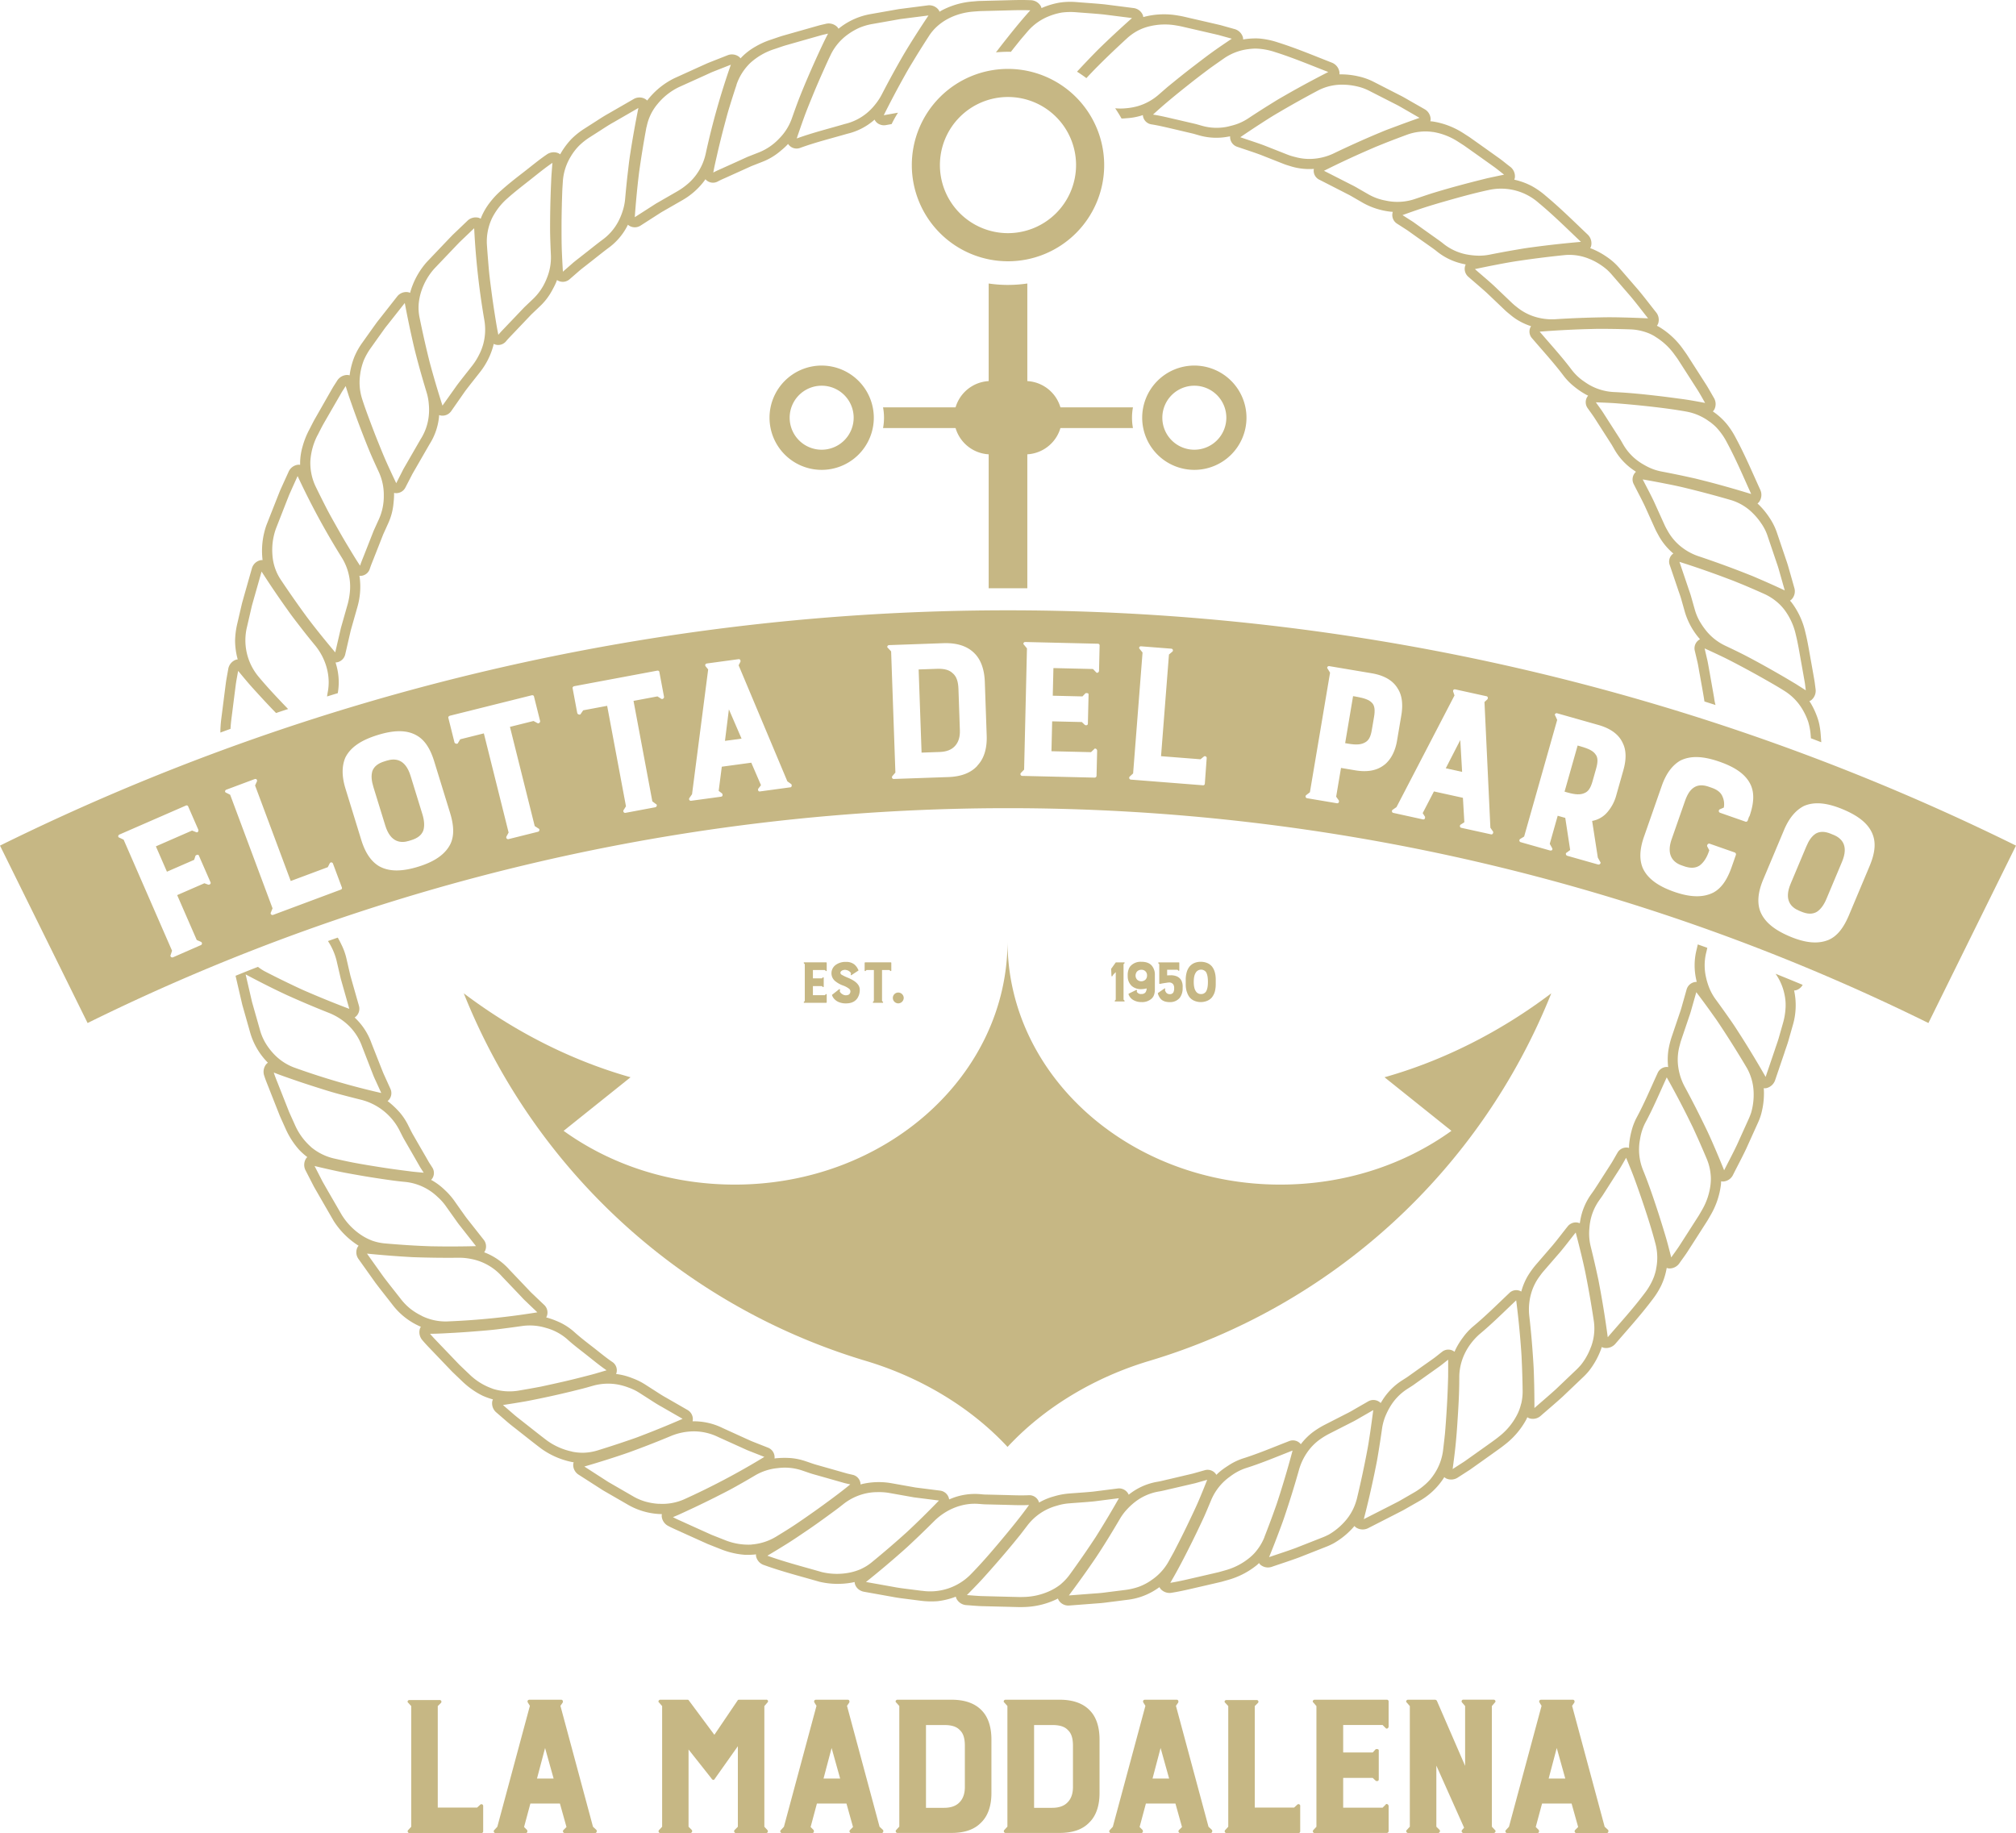 <?xml version="1.0" encoding="UTF-8"?> <svg xmlns="http://www.w3.org/2000/svg" viewBox="0 0 1417.32 1288.67"><defs><style>.cls-1{fill:#c6b784;}</style></defs><title>flotta del parco logo gold with tagline</title><g id="Layer_2" data-name="Layer 2"><g id="Layer_1-2" data-name="Layer 1"><path class="cls-1" d="M708.33,1017.23c26.21-28.26,61.73-49.12,99.36-60.41a440.41,440.41,0,0,0,282.92-258.49c-36,27.2-76.08,47.38-117.25,59l13.08,10.47,26.23,21,7.74,6.2c-32.9,23.71-74.76,37.79-120.34,37.79-105.89,0-191.74-76.62-191.74-171.14,0,94.52-85.84,171.14-191.74,171.14-45.58,0-87.43-14.08-120.34-37.79l7.74-6.2,26.24-21,13.07-10.47c-41.17-11.64-81.25-31.82-117.24-59A440.37,440.37,0,0,0,609,956.82c37.63,11.29,73.15,32.15,99.36,60.41"></path><path class="cls-1" d="M839.66,257a36.66,36.66,0,1,0,36.66,36.66A36.7,36.7,0,0,0,839.66,257m0,59.16a22.5,22.5,0,1,1,22.5-22.5,22.52,22.52,0,0,1-22.5,22.5"></path><path class="cls-1" d="M577.66,257a36.66,36.66,0,1,0,36.66,36.66A36.71,36.71,0,0,0,577.66,257m0,59.16a22.5,22.5,0,1,1,22.5-22.5,22.53,22.53,0,0,1-22.5,22.5"></path><path class="cls-1" d="M708.66,48.44a67.62,67.62,0,1,0,67.62,67.62,67.7,67.7,0,0,0-67.62-67.62m0,115.47a47.86,47.86,0,1,1,47.85-47.85,47.91,47.91,0,0,1-47.85,47.85"></path><path class="cls-1" d="M720.79,319.43H696.53a25.78,25.78,0,1,1,0-51.56h24.26a25.78,25.78,0,1,1,0,51.56"></path><path class="cls-1" d="M796.51,300.94a39.94,39.94,0,0,1,0-14.57H620.81a39.36,39.36,0,0,1,0,14.57Z"></path><path class="cls-1" d="M708.66,200.31a92.3,92.3,0,0,1-13.59-1V413.57h27.18V199.3a92.2,92.2,0,0,1-13.59,1"></path><path class="cls-1" d="M162.07,512.43c0-.41,0-.81.06-1.21.18-3.33.69-6.62,1.09-9.92l1.25-9.91,1.27-9.91c.44-3.29,1.12-6.56,1.68-9.84,3.53,4.22,6.88,8.34,10.6,12.43s7.37,8.09,11.08,12c1.65,1.75,3.31,3.48,5,5.2,2.82-1,5.63-1.89,8.45-2.82-7.14-7.39-14.44-15.1-21-23a39.94,39.94,0,0,1-7.84-35l2.25-9.73,1.13-4.87,1.35-4.81,5.46-19.22q9,14,18.32,27c3,4.33,6.44,8.68,9.7,12.91s6.63,8.39,10,12.47c7.07,8.91,10.65,20.66,8.57,32-.23,1.13-.4,2.28-.57,3.43,2.51-.79,5-1.55,7.55-2.32a44,44,0,0,0-1.1-20c-.14-.53-.3-1.06-.46-1.59a6.73,6.73,0,0,0,1.53-.22,7.36,7.36,0,0,0,5.25-5.4l3.91-16.95,4.76-16.74a51.13,51.13,0,0,0,1.57-20c-.07-.54-.17-1.08-.27-1.63a6.87,6.87,0,0,0,1.57,0,7.06,7.06,0,0,0,5.71-4.74c.86-2.78,2.05-5.43,3.08-8.14l3.19-8.09,3.18-8.1,3.59-7.93a42.67,42.67,0,0,0,3.06-9.63,44.32,44.32,0,0,0,.67-5,46.28,46.28,0,0,0,.33-5c0-.54,0-1.09,0-1.64a6.3,6.3,0,0,0,1.57.18,7.2,7.2,0,0,0,6.38-3.91l4-7.75,1-1.93,1.09-1.89,2.17-3.77,8.69-15.08a44,44,0,0,0,6.66-18.9c.05-.55.09-1.1.13-1.66a6.58,6.58,0,0,0,1.53.37,7.49,7.49,0,0,0,6.85-3L327,275c3.49-4.64,7.16-9.14,10.72-13.73a51.34,51.34,0,0,0,9-17.92c.14-.53.25-1.07.37-1.6a7.43,7.43,0,0,0,1.47.56,7.08,7.08,0,0,0,7.08-2.24c1.85-2.24,3.93-4.28,5.91-6.39l6-6.3,6-6.31,6.31-6a43.3,43.3,0,0,0,6.45-7.8,50.13,50.13,0,0,0,2.52-4.38,44.4,44.4,0,0,0,2.18-4.5c.21-.5.4-1,.59-1.53a7.12,7.12,0,0,0,1.38.76,7.25,7.25,0,0,0,7.39-1.24l6.57-5.71c2.19-1.91,4.55-3.61,6.81-5.43,4.58-3.56,9.09-7.23,13.72-10.72a43.91,43.91,0,0,0,13.23-15.06c.26-.49.51-1,.76-1.48a6.74,6.74,0,0,0,1.26.91,7.47,7.47,0,0,0,7.52-.23l14.65-9.4L480,140.58A50.89,50.89,0,0,0,495,127.35c.32-.44.63-.9.94-1.35a6.88,6.88,0,0,0,1.15,1.07,7,7,0,0,0,7.4.58c2.55-1.39,5.25-2.45,7.88-3.68l7.93-3.58,7.92-3.59,8.1-3.18a43.08,43.08,0,0,0,8.9-4.79,44.14,44.14,0,0,0,4-3.13,45,45,0,0,0,3.71-3.33c.38-.39.75-.79,1.12-1.2a7.1,7.1,0,0,0,8.3,2.87c10.9-4,22.19-6.76,33.31-10a44.08,44.08,0,0,0,17.94-8.86c.43-.35.84-.72,1.26-1.09a6.57,6.57,0,0,0,.83,1.33,6.9,6.9,0,0,0,3.14,2.18,7.51,7.51,0,0,0,3.88.37l4.13-.74q2-4.11,4.48-8l-10,1.78q6.93-13.92,14.81-28c1.31-2.39,2.65-4.68,4-6.94l4.15-6.83q4.22-6.84,8.67-13.71c6.45-10.26,18.35-16.37,31.45-17.39,1.66-.11,3.31-.28,5-.34l5-.13,10-.25c6.64-.15,13.29-.46,19.94-.16-7.25,8-14.19,16.75-20.81,25.21l-3.34,4.34c2.8-.26,5.63-.41,8.5-.41.66,0,1.32,0,2,.05l1.73-2.22,5.11-6.38,5.23-6.12a38.25,38.25,0,0,1,14.65-10.31,43.57,43.57,0,0,1,9.07-2.59,47.67,47.67,0,0,1,9.65-.26c6.64.54,13.28.94,19.9,1.61l19.82,2.51q-12.4,11-23.85,22.19-7.62,7.72-14.81,15.51c2.26,1.42,4.46,2.93,6.58,4.53q2.67-2.87,5.41-5.72c7.43-7.59,15.16-14.93,23.23-22.34a37.66,37.66,0,0,1,7.34-5.22,35.62,35.62,0,0,1,8.52-3.18,46,46,0,0,1,19-.5c3.3.51,6.51,1.41,9.77,2.11l9.73,2.25,9.73,2.25L866,27.2c-4.56,3.07-9,6.06-13.44,9.25S843.78,43,839.5,46.27s-8.49,6.6-12.62,9.93l-6.14,5-6.06,5.27a38.83,38.83,0,0,1-14.9,8.19,44.44,44.44,0,0,1-8.32,1.46,38.62,38.62,0,0,1-7.45,0c1.6,2.32,3.08,4.72,4.46,7.2,1.2,0,2.4-.09,3.59-.21a44.09,44.09,0,0,0,9.85-1.7c.52-.15,1-.33,1.57-.5a6.47,6.47,0,0,0,.27,1.55,7.1,7.1,0,0,0,5.56,4.94c5.74.89,11.37,2.32,17,3.61l8.48,2,4.24,1,4.18,1.2a44.22,44.22,0,0,0,20,.9c.54-.08,1.07-.18,1.61-.27a7.63,7.63,0,0,0,.06,1.58,7.31,7.31,0,0,0,4.84,5.75c5.48,1.9,11,3.63,16.45,5.65l16.19,6.39c1.58.63,3.2,1.12,4.82,1.6a43.43,43.43,0,0,0,4.87,1.24,44.62,44.62,0,0,0,10,.77c.55,0,1.1-.06,1.65-.1a7.36,7.36,0,0,0-.13,1.56,7,7,0,0,0,4.15,6.14l15.49,7.92,3.88,2c1.3.64,2.58,1.32,3.82,2.07l7.54,4.35a51.35,51.35,0,0,0,19.11,6.05c.55.06,1.1.1,1.64.14a7,7,0,0,0-.33,1.54,7.14,7.14,0,0,0,3.26,6.71l7.32,4.71,7.09,5.05,7.1,5c2.36,1.68,4.77,3.31,7,5.15a44,44,0,0,0,18.2,8.45c.53.13,1.07.24,1.61.35a7.13,7.13,0,0,0-.53,1.47,7.34,7.34,0,0,0,2.32,7.16c4.36,3.83,8.82,7.55,13.12,11.45l12.6,12c1.23,1.19,2.56,2.25,3.87,3.31a42.18,42.18,0,0,0,4,3,44.9,44.9,0,0,0,9,4.48c.51.18,1,.35,1.57.52a7.08,7.08,0,0,0-.71,1.4,7,7,0,0,0,1.54,7.25c7.53,8.83,15.41,17.38,22.38,26.68a42.92,42.92,0,0,0,7.15,7.17,54.2,54.2,0,0,0,8.29,5.62c.48.26,1,.49,1.47.74a6.64,6.64,0,0,0-.89,1.3,7.15,7.15,0,0,0,.52,7.44c1.66,2.38,3.42,4.7,5,7.13l4.69,7.33,4.7,7.32,2.35,3.67c.77,1.23,1.46,2.51,2.19,3.76a44.08,44.08,0,0,0,13.73,14.63c.44.32.89.62,1.34.93a7.19,7.19,0,0,0-1.59,8.67c2.6,5.19,5.38,10.29,7.86,15.53l7.16,15.86c.69,1.55,1.53,3,2.34,4.51a41.59,41.59,0,0,0,2.63,4.28,44.73,44.73,0,0,0,6.63,7.53c.41.37.84.72,1.26,1.07a6.42,6.42,0,0,0-1.18,1,7,7,0,0,0-1.31,7.29l5.59,16.48c.88,2.76,2,5.46,2.7,8.26l2.37,8.37a50.82,50.82,0,0,0,10.56,18.89,7.16,7.16,0,0,0-3.69,8l2,8.47c.61,2.83,1,5.71,1.57,8.56,1,5.71,2.08,11.41,3,17.14.07.53.16,1.05.25,1.58,2.59.83,5.18,1.63,7.77,2.47a36.41,36.41,0,0,1-1-5.11c-1-5.81-2.06-11.59-3.07-17.39-.54-2.89-1-5.8-1.6-8.68l-2-8.6q7.17,3.24,14.4,6.73c4.69,2.35,9.33,4.79,14,7.3s9.38,5.11,14.09,7.79,9.5,5.41,14,8.28a38.27,38.27,0,0,1,12.4,12.91,45.86,45.86,0,0,1,3.95,8.58,43.79,43.79,0,0,1,1.74,9.5l.16,2.08c2.43.91,4.86,1.87,7.29,2.79l-.41-5.48a55.94,55.94,0,0,0-.75-5.83,33.09,33.09,0,0,0-1.44-5.64,55.25,55.25,0,0,0-4.75-10.38c-.32-.52-.65-1-1-1.55a6.44,6.44,0,0,0,1.39-.79,8.5,8.5,0,0,0,2.93-7.82l-.65-5c-.26-1.66-.58-3.32-.86-5l-1.78-10c-1.21-6.63-2.24-13.3-3.89-19.85a54.61,54.61,0,0,0-9.59-20.82c-.39-.48-.8-.94-1.2-1.4a6.73,6.73,0,0,0,1.26-1,8.28,8.28,0,0,0,1.75-8.09l-2.76-9.74c-.95-3.24-1.78-6.51-2.93-9.68l-6.48-19.17a43.84,43.84,0,0,0-5.19-10.49,54.94,54.94,0,0,0-7.16-8.86c-.44-.43-.88-.84-1.33-1.26a6.14,6.14,0,0,0,1.15-1.13,8.48,8.48,0,0,0,.87-8.32c-5.6-12.27-10.86-24.71-17.26-36.59a56.12,56.12,0,0,0-6.36-9.81,46.13,46.13,0,0,0-8.3-7.82c-.49-.37-1-.71-1.5-1.06a6.84,6.84,0,0,0,1-1.26,8.46,8.46,0,0,0-.29-8.32c-1.71-2.91-3.33-5.87-5.1-8.74l-5.45-8.52-5.46-8.51-2.73-4.25c-.92-1.42-1.94-2.76-2.9-4.14a55.88,55.88,0,0,0-16.76-15.63c-.54-.3-1.09-.57-1.64-.85a6.1,6.1,0,0,0,.81-1.38,8.27,8.27,0,0,0-1.44-8.14c-4.2-5.27-8.25-10.67-12.58-15.82l-13.24-15.29a44,44,0,0,0-8.74-7.76,54.17,54.17,0,0,0-10-5.51c-.56-.23-1.13-.44-1.7-.66a6.06,6.06,0,0,0,.64-1.47,8.46,8.46,0,0,0-2.33-8c-9.77-9.28-19.34-18.78-29.71-27.41a56.45,56.45,0,0,0-9.56-6.71,49.72,49.72,0,0,0-10.64-4.12c-.59-.15-1.19-.28-1.79-.42a6.38,6.38,0,0,0,.44-1.54,8.45,8.45,0,0,0-3.38-7.61c-2.68-2-5.25-4.23-8-6.16l-8.23-5.87-8.24-5.85-4.13-2.92-4.25-2.74a55.45,55.45,0,0,0-21.4-8.21c-.61-.07-1.22-.12-1.84-.17a5.78,5.78,0,0,0,.23-1.57,8.28,8.28,0,0,0-4.38-7l-8.77-5c-2.94-1.66-5.81-3.43-8.84-4.91l-18-9.22a44.39,44.39,0,0,0-11-3.91,54.85,54.85,0,0,0-11.31-1.36c-.61,0-1.22,0-1.82,0a6.65,6.65,0,0,0,0-1.61,8.46,8.46,0,0,0-5.18-6.57c-12.57-4.91-25-10.16-37.88-14.22a56.9,56.9,0,0,0-11.4-2.6,33.4,33.4,0,0,0-5.74-.26,53.07,53.07,0,0,0-5.67.44c-.61.08-1.21.19-1.82.29a6.15,6.15,0,0,0-.17-1.59,8.43,8.43,0,0,0-6-5.76l-9.74-2.73-9.86-2.29-9.86-2.27c-3.29-.71-6.55-1.62-9.88-2.14a56.07,56.07,0,0,0-22.94.58c-.59.13-1.17.3-1.75.47a6.91,6.91,0,0,0-.38-1.57,8.14,8.14,0,0,0-6.72-4.82L776.72,3.08C770,2.4,763.28,2,756.57,1.45a50.43,50.43,0,0,0-11.67.39,55,55,0,0,0-11,3.13c-.57.23-1.12.48-1.68.73a6.7,6.7,0,0,0-.57-1.5A8.45,8.45,0,0,0,724.4.13c-6.73-.3-13.46,0-20.2.15L694.1.54l-5,.14c-1.69,0-3.36.23-5,.34a55.89,55.89,0,0,0-22,6.29c-.53.3-1.05.62-1.57.94a6.07,6.07,0,0,0-.77-1.44,8.23,8.23,0,0,0-7.71-3L631.86,6.41,611.94,9.93a49,49,0,0,0-21,9.14c-.49.37-1,.75-1.44,1.13a6.5,6.5,0,0,0-.94-1.3,8.53,8.53,0,0,0-8.08-2.13c-1.64.4-3.3.73-4.92,1.18l-4.87,1.38-9.73,2.76-9.74,2.77c-3.24.91-6.4,2.11-9.61,3.15a56.77,56.77,0,0,0-10.65,4.85,43.41,43.41,0,0,0-9.07,6.85c-.44.43-.86.88-1.28,1.33a6,6,0,0,0-1.09-1.16,8.32,8.32,0,0,0-8.24-.94l-9.41,3.71c-1.57.63-3.15,1.23-4.7,1.88l-4.61,2.08L474.08,55A53.94,53.94,0,0,0,455,70.67a6.6,6.6,0,0,0-1.25-1,8.13,8.13,0,0,0-8.33,0L427.88,79.78c-2.95,1.63-5.78,3.46-8.61,5.29l-8.52,5.45a54.21,54.21,0,0,0-9.11,7.3,54.87,54.87,0,0,0-6.91,9.1c-.32.52-.61,1.06-.91,1.59a6.25,6.25,0,0,0-1.36-.85,8.49,8.49,0,0,0-8.27,1.1c-5.57,3.8-10.73,8.15-16.07,12.27s-10.65,8.26-15.67,12.76a58,58,0,0,0-8,8.51,44.61,44.61,0,0,0-5.82,9.75c-.24.57-.46,1.14-.68,1.71a6.37,6.37,0,0,0-1.45-.66,8.32,8.32,0,0,0-8,2.23l-7.32,7c-1.21,1.17-2.45,2.31-3.63,3.51l-3.5,3.65-13.94,14.64a54.47,54.47,0,0,0-11.3,20c-.19.58-.34,1.17-.5,1.75a7,7,0,0,0-1.53-.48,8.08,8.08,0,0,0-7.68,3.19l-12.49,15.9c-2.13,2.61-4,5.42-6,8.15l-5.86,8.24a49.77,49.77,0,0,0-5.7,10.2,54.74,54.74,0,0,0-3,11c-.1.6-.17,1.21-.25,1.81a6.7,6.7,0,0,0-1.57-.28,8.49,8.49,0,0,0-7.26,4.12l-2.73,4.26-2.52,4.38-5,8.77-5,8.77c-1.71,2.91-3.13,6-4.71,8.95a58.16,58.16,0,0,0-4.25,10.9A43.69,43.69,0,0,0,211,324.94c0,.62,0,1.23,0,1.85a6,6,0,0,0-1.59-.07,8.36,8.36,0,0,0-6.57,5.06L198.65,341c-.68,1.54-1.41,3.06-2.05,4.62l-1.86,4.7-7.42,18.83a54.2,54.2,0,0,0-2.72,24.59,6.41,6.41,0,0,0-1.62.13,8.1,8.1,0,0,0-5.93,5.84l-5.53,19.47-1.36,4.87L169,429l-2.28,9.86a56.82,56.82,0,0,0-1.45,11.59,51.38,51.38,0,0,0,1.39,11.34c.14.6.31,1.19.47,1.78a6.31,6.31,0,0,0-1.57.34,8.43,8.43,0,0,0-5.12,6.56c-.56,3.33-1.25,6.63-1.7,10l-1.28,10-1.27,10c-.41,3.34-.92,6.68-1.11,10.05-.11,1.5-.15,3-.15,4.48,2.38-.87,4.75-1.75,7.13-2.6M1262.47,446c1.63,6.47,2.64,13.05,3.84,19.6l1.75,9.84c.28,1.64.6,3.27.86,4.92l.63,4.95-6.87-4.38-7.1-4.23q-7.1-4.15-14.15-8.09T1227.36,461c-4.74-2.45-9.63-4.78-14.42-7.05a38.38,38.38,0,0,1-13.35-10.41,53.79,53.79,0,0,1-4.79-7,37,37,0,0,1-3.28-7.93l-2.41-8.5c-.75-2.84-1.84-5.59-2.74-8.39L1180.71,395c9.88,3.11,19.82,6.55,29.9,10.28l7.57,2.85c2.53,1,4.93,2,7.41,3q7.38,3.1,14.84,6.45a37.34,37.34,0,0,1,7.67,4.66,34.28,34.28,0,0,1,6.46,6.5,45.91,45.91,0,0,1,7.91,17.22m-24-77.68c.87,1.33,1.68,2.73,2.43,4.17a35,35,0,0,1,1.83,4.52l6.41,18.93c1.13,3.13,1.95,6.36,2.88,9.56l2.73,9.61q-7.48-3.5-14.92-6.75l-7.41-3.2c-2.5-1-5.07-2-7.59-3q-15.21-5.89-30.1-10.88a40.27,40.27,0,0,1-14.78-8.52,37.48,37.48,0,0,1-5.56-6.37,36.3,36.3,0,0,1-2.22-3.63,35.74,35.74,0,0,1-2-3.83l-7.28-16.09c-2.51-5.32-5.32-10.5-8-15.76q7.69,1.33,15.53,2.88c5.2,1,10.52,2.11,15.6,3.38q15.4,3.75,31.23,8.36a36.51,36.51,0,0,1,15.25,9.33,44.62,44.62,0,0,1,5.94,7.31m-36.34-71.74a46.42,46.42,0,0,1,3.62,3,37.76,37.76,0,0,1,3.17,3.5,47,47,0,0,1,5.26,8.11c6.32,11.74,11.51,24,17,36.14q-15.93-4.92-31.49-8.94l-7.76-1.95-7.92-1.74q-7.89-1.68-15.67-3.16a37.23,37.23,0,0,1-11.92-4.42,41.45,41.45,0,0,1-3.66-2.22,37.59,37.59,0,0,1-11.56-12.42c-.75-1.27-1.44-2.57-2.22-3.82l-2.39-3.72-4.77-7.43-4.76-7.44c-1.61-2.46-3.39-4.81-5.08-7.22,5.22.21,10.64.39,15.83.82s10.48.89,15.78,1.44c10.58,1.1,21.5,2.38,32,4.26a38.59,38.59,0,0,1,16.45,7.21m-38.47-59.94a45.94,45.94,0,0,1,13.87,12.91c1,1.36,2,2.69,2.86,4.09l2.7,4.2,5.39,8.4,5.39,8.41c1.75,2.83,3.35,5.76,5,8.63-5.42-1-10.66-2-16.11-2.73s-10.84-1.47-16.21-2.1c-10.74-1.25-21.15-2.34-31.9-2.82a38.54,38.54,0,0,1-16.33-4.56,37.55,37.55,0,0,1-3.59-2.21c-1.17-.8-2.36-1.6-3.47-2.5a38,38,0,0,1-6-6.11c-7.07-9.43-15.06-18.11-22.7-27.07q15.47-1.22,31.59-1.74l8.09-.21,8,0q8,.07,16.19.35a37,37,0,0,1,8.88,1.41,38.25,38.25,0,0,1,4.33,1.5,37.28,37.28,0,0,1,4.06,2.11m-45.88-54.46a44.66,44.66,0,0,1,8.25,4.53c1.31.91,2.59,1.89,3.82,2.94a41.57,41.57,0,0,1,3.39,3.5l13.07,15.1c4.29,5.09,8.29,10.42,12.43,15.62q-8.26-.39-16.38-.6c-5.42-.13-10.73-.24-16.22-.1q-16.32.27-32,1.27a40.63,40.63,0,0,1-16.89-2.34,37.48,37.48,0,0,1-7.56-3.81,39.84,39.84,0,0,1-3.43-2.53A38.27,38.27,0,0,1,1063,213l-12.78-12.19c-4.36-4-8.89-7.74-13.31-11.62q7.63-1.65,15.47-3.15c5.2-1,10.56-2,15.74-2.73q15.69-2.33,32.07-4a36.41,36.41,0,0,1,17.64,2.9m-35.7-39.25c10.24,8.52,19.69,17.91,29.34,27.08q-16.6,1.43-32.52,3.55c-2.67.36-5.27.7-7.94,1.12l-8,1.36q-7.93,1.4-15.7,2.94a37.76,37.76,0,0,1-8.51.72,50.64,50.64,0,0,1-8.44-1,37.67,37.67,0,0,1-15.37-7.21c-2.27-1.87-4.72-3.52-7.11-5.23l-7.2-5.12L993.48,156,986,151.22c4.93-1.77,10-3.57,15-5.19s10-3.09,15.16-4.57c10.2-2.9,20.84-5.87,31.31-8.06a39.93,39.93,0,0,1,34.6,9.53m-74.78-50.18a45.88,45.88,0,0,1,17.69,6.8l4.2,2.7,4.08,2.88,8.14,5.78,8.13,5.8c2.73,1.9,5.27,4.06,7.91,6.08l-8,1.68-4,.87-4,1q-8,2-15.81,4.11t-15.41,4.39l-3.79,1.15-3.84,1.26-7.59,2.56a38.44,38.44,0,0,1-16.85,1.87c-1.4-.15-2.77-.41-4.16-.7a37.79,37.79,0,0,1-12-4.4l-7.66-4.4c-1.26-.76-2.56-1.46-3.88-2.11l-3.93-2-15.72-8c9.26-4.67,18.78-9.12,28.61-13.47l7.42-3.23c2.49-1,4.94-2,7.43-3q7.46-2.92,15.13-5.74a37,37,0,0,1,8.76-2,33.72,33.72,0,0,1,9.14.17m-63-33.26a45.45,45.45,0,0,1,9.35,1.11,35.54,35.54,0,0,1,9.12,3.26L980.59,73c3,1.46,5.83,3.21,8.73,4.85l8.66,5q-7.82,2.73-15.41,5.58L975,91.24c-2.51,1-5,2.07-7.55,3.12q-15,6.36-29.16,13.17a40.16,40.16,0,0,1-16.54,4.19,37.27,37.27,0,0,1-8.43-.69c-1.39-.27-2.76-.65-4.13-1a38,38,0,0,1-4.11-1.35l-16.42-6.48c-5.52-2.05-11.14-3.8-16.7-5.73q6.46-4.42,13.14-8.76c4.46-2.88,9-5.84,13.55-8.46q13.67-8.06,28.22-15.76a36.28,36.28,0,0,1,17.44-3.95m-66.71-25a45.19,45.19,0,0,1,4.68-.38,41.71,41.71,0,0,1,4.72.31,47.22,47.22,0,0,1,9.43,2.15c12.71,4,25,9.2,37.4,14Q919,58.18,905.06,66.13c-2.33,1.34-4.63,2.64-6.93,4l-6.89,4.27q-6.84,4.29-13.44,8.66A38.1,38.1,0,0,1,870.2,87a38.86,38.86,0,0,1-4,1.25c-1.37.37-2.77.72-4.17,1a37.61,37.61,0,0,1-17-.83l-4.24-1.21-4.3-1-8.6-2c-5.74-1.3-11.45-2.76-17.27-3.66,7.83-7.23,15.84-13.74,24.22-20.41q6.27-5,12.78-9.89l3.27-2.45,3.27-2.32,6.62-4.63a38.51,38.51,0,0,1,16.83-6.31M584.26,38a38,38,0,0,1,11.59-13.63A45,45,0,0,1,604,19.6a41.28,41.28,0,0,1,9.27-2.72l19.68-3.48,19.81-2.53c-6.15,9.21-12,18.29-17.48,27.5q-8.19,14.16-15.42,28.16a41.21,41.21,0,0,1-4.72,7.11,39.34,39.34,0,0,1-6,6.08,37.79,37.79,0,0,1-15.21,7.44c-11.29,3.32-22.74,6.14-33.8,10.18q2.5-7.45,5.23-15c1.82-5,3.81-9.8,5.82-14.74s4.13-9.85,6.31-14.8l3.33-7.45,1.71-3.73ZM517.78,59.54a38.58,38.58,0,0,1,9.65-15.24,46,46,0,0,1,16.34-9.58c3.17-1,6.29-2.21,9.49-3.1l9.61-2.74,9.61-2.73,4.81-1.36c1.6-.44,3.24-.77,4.86-1.16-2.5,4.79-4.85,9.82-7.13,14.81s-4.49,9.94-6.62,14.88-4.18,9.84-6.13,14.77-3.77,10.08-5.54,15.08a38,38,0,0,1-9,14.3,39.53,39.53,0,0,1-14,9.59l-8.22,3.23-8,3.64-8.05,3.63c-2.66,1.25-5.4,2.33-8,3.74l.75-3.9.84-3.81,1.74-7.65q1.81-7.68,3.83-15.46l2.08-7.81c.71-2.62,1.44-5.22,2.23-7.75q2.34-7.64,4.91-15.38M454.58,89.3a35.31,35.31,0,0,1,7.69-16.17,44.24,44.24,0,0,1,14.86-11.81l18.21-8.23L499.89,51c1.53-.65,3.09-1.24,4.64-1.86l9.29-3.66a529.92,529.92,0,0,0-17.59,62.14,39.19,39.19,0,0,1-7,15.56,37.12,37.12,0,0,1-5.79,6.16,48.84,48.84,0,0,1-7,5l-15.3,8.81-14.87,9.54c.75-10.36,1.73-21,3.05-31.63q2.19-15.67,5.19-31.84M395,143.23l.27-8.16c.1-2.74.3-5.36.47-8.07a38.36,38.36,0,0,1,5.55-17,39.53,39.53,0,0,1,5.73-7.48,47.1,47.1,0,0,1,7.56-6l8.4-5.38c2.8-1.81,5.59-3.62,8.51-5.23l17.32-10Q445.54,92.2,443.1,108c-.42,2.61-.78,5.29-1.1,8l-.94,8c-.59,5.33-1.11,10.63-1.57,15.87a38.2,38.2,0,0,1-1.7,8.35,44.12,44.12,0,0,1-3.3,7.87,37.5,37.5,0,0,1-11.25,12.7c-4.7,3.54-9.27,7.26-13.92,10.87-2.29,1.85-4.68,3.57-6.9,5.51L395.74,191q-.48-7.84-.8-15.86c-.16-5.29-.16-10.5-.16-15.84s.1-10.68.24-16.1m-49.5,11a45.84,45.84,0,0,1,11.5-15c5-4.45,10.25-8.48,15.48-12.6s10.36-8.36,15.87-12.11l-.63,8.13c-.17,2.72-.28,5.5-.4,8.23q-.34,8.22-.49,16.29t-.11,16c.1,5.37.31,10.75.55,16a38.15,38.15,0,0,1-2.94,16.66A39.75,39.75,0,0,1,374.94,210l-6.4,6.09-6.09,6.4-6.1,6.39c-2,2.15-4.12,4.21-6,6.49-1.08-5.24-1.85-10.29-2.68-15.51s-1.56-10.45-2.26-15.76-1.41-10.75-1.85-16-.89-10.68-1.25-16.1a38.2,38.2,0,0,1,3.21-17.73M294.3,214.31a39.75,39.75,0,0,1,1.69-8.92,44.69,44.69,0,0,1,9.34-16.52l13.77-14.45,3.45-3.61c1.17-1.18,2.39-2.31,3.59-3.47l7.22-6.89a535.28,535.28,0,0,0,7.08,64.2,39.24,39.24,0,0,1-.63,17,38,38,0,0,1-3.07,7.88,44.33,44.33,0,0,1-4.55,7.29c-3.61,4.65-7.33,9.23-10.87,13.93l-10.24,14.4q-4.79-14.85-9-30.48-3.85-15.33-7.12-31.44a33.68,33.68,0,0,1-.64-9m-41,48.08a43.84,43.84,0,0,1,2.48-9.11,47.09,47.09,0,0,1,4.76-8.4l5.79-8.14c2-2.69,3.8-5.47,5.91-8.05L284.58,213q3.06,16.33,6.73,31.93c2.59,10.51,5.57,20.9,8.61,30.94a37.38,37.38,0,0,1,1.55,8.37,40,40,0,0,1-.08,8.55,37.54,37.54,0,0,1-5.69,16l-8.82,15.3-2.21,3.83-1.1,1.91-1,2-4,7.86q-3.41-7.1-6.69-14.39c-2.19-4.87-4.1-9.68-6.11-14.63s-3.9-9.94-5.8-15-3.81-10.25-5.42-15.34a38.27,38.27,0,0,1-1.22-17.86M223.2,306.1c1.56-3,3-6,4.64-8.84l5-8.67,5-8.65,2.49-4.33,2.69-4.2c.82,2.61,1.61,5.18,2.47,7.77l2.73,7.8q2.76,7.74,5.64,15.28c1.93,5,3.88,10,5.9,14.87s4.33,9.85,6.55,14.67a38.33,38.33,0,0,1,3.51,16.53A39.31,39.31,0,0,1,266.39,365l-3.64,8-3.23,8.22-3.23,8.21c-1.05,2.74-2.26,5.44-3.13,8.25-3-4.44-5.57-8.82-8.32-13.34s-5.38-9.09-8-13.75-5.35-9.43-7.76-14.17-4.83-9.56-7.2-14.45a38.66,38.66,0,0,1-3.7-17.65,45.89,45.89,0,0,1,5-18.25M194,371.61,201.28,353l1.84-4.65c.62-1.54,1.35-3,2-4.56l4.11-9.11A528.87,528.87,0,0,0,240,391.53a39.25,39.25,0,0,1,5.85,16,37.89,37.89,0,0,1,.14,8.45,50.55,50.55,0,0,1-1.48,8.45l-4.83,17-4,17.21c-6.69-7.95-13.46-16.25-19.88-24.8q-9.37-12.75-18.5-26.44a35.34,35.34,0,0,1-5.75-17A44.43,44.43,0,0,1,194,371.61"></path><path class="cls-1" d="M1248.3,684.57a38.89,38.89,0,0,1,6.47,15.58,34.61,34.61,0,0,1,.47,9.38,46.61,46.61,0,0,1-1.68,9.53l-2.74,9.61c-.86,3.21-2.07,6.32-3.09,9.49l-6.43,18.92c-5.49-9.64-11.16-19-16.89-28.05l-4.33-6.72c-1.45-2.23-3-4.47-4.56-6.68q-4.63-6.63-9.31-13a37.84,37.84,0,0,1-4.25-7.42,47.84,47.84,0,0,1-2.55-8.06,37.63,37.63,0,0,1,0-17c.33-1.27.62-2.54.89-3.82-2.24-.81-4.47-1.6-6.71-2.39-.33,1.58-.68,3.15-1.08,4.71a45.27,45.27,0,0,0,0,20.06c.1.53.23,1.06.35,1.59a7.67,7.67,0,0,0-1.58.14,7.32,7.32,0,0,0-5.51,5.11l-2.37,8.37c-.81,2.79-1.51,5.6-2.51,8.33l-5.57,16.48a60.67,60.67,0,0,0-2.41,9.8,45.53,45.53,0,0,0-.29,10c0,.54.12,1.09.19,1.64a7.48,7.48,0,0,0-1.57-.06,7.1,7.1,0,0,0-5.94,4.43c-4.86,10.53-9.32,21.25-14.86,31.46a43.37,43.37,0,0,0-3.52,9.49,55.53,55.53,0,0,0-1.64,9.88c0,.55,0,1.1,0,1.64a6.7,6.7,0,0,0-1.55-.26,7.13,7.13,0,0,0-6.55,3.58c-1.47,2.5-2.85,5.06-4.38,7.52l-4.7,7.33-4.7,7.33L1121,836.2c-.79,1.23-1.67,2.38-2.5,3.57a44.23,44.23,0,0,0-7.57,18.58c-.1.54-.19,1.08-.28,1.62a7.48,7.48,0,0,0-1.5-.47,7.31,7.31,0,0,0-7,2.65c-3.63,4.53-7.09,9.2-10.84,13.64L1079.9,889a62.31,62.31,0,0,0-5.92,8.19,44.89,44.89,0,0,0-4,9.19c-.17.53-.31,1.06-.45,1.6a6.9,6.9,0,0,0-8.61,1.22c-8.45,8-16.66,16.19-25.61,23.6a43.61,43.61,0,0,0-6.82,7.49,50.86,50.86,0,0,0-5.24,8.53c-.23.5-.45,1-.66,1.51a7,7,0,0,0-8.75,0c-2.31,1.76-4.51,3.67-6.9,5.32l-7.1,5-7.09,5.05-3.55,2.52-3.67,2.34a44.72,44.72,0,0,0-14,14.41c-.3.45-.58.92-.86,1.38a7.46,7.46,0,0,0-1.23-1,7.29,7.29,0,0,0-7.51-.18l-7.55,4.34c-2.53,1.43-5,3-7.6,4.23l-15.5,7.93a61.84,61.84,0,0,0-8.56,5.35,44.9,44.9,0,0,0-7.19,7c-.35.43-.68.87-1,1.31a6.79,6.79,0,0,0-1.08-1.13,7.14,7.14,0,0,0-7.35-1c-10.82,4.18-21.5,8.75-32.58,12.21a43.48,43.48,0,0,0-9.13,4.35c-1.42.93-2.82,1.83-4.18,2.79a44.85,44.85,0,0,0-3.88,3.15c-.4.37-.79.76-1.18,1.14a7.66,7.66,0,0,0-.93-1.27,7.16,7.16,0,0,0-7.19-2l-8.37,2.37-8.48,2-8.48,2c-2.83.61-5.62,1.42-8.5,1.85a44,44,0,0,0-18.39,8l-1.31,1a6.82,6.82,0,0,0-.76-1.37,7.43,7.43,0,0,0-6.89-3l-17.27,2.2c-5.77.58-11.57.9-17.36,1.38a49.82,49.82,0,0,0-9.95,1.89,44.29,44.29,0,0,0-9.32,3.64c-.49.25-1,.53-1.44.81a6.54,6.54,0,0,0-.58-1.46,7.11,7.11,0,0,0-6.45-3.73c-5.81.29-11.62,0-17.43-.14l-8.71-.22-4.36-.1c-1.45,0-2.89-.21-4.34-.31a44.19,44.19,0,0,0-19.83,3.11l-1.53.62a7.25,7.25,0,0,0-.38-1.49,7.35,7.35,0,0,0-5.9-4.68l-17.27-2.19-17.14-3.05a51.63,51.63,0,0,0-20,.48c-.53.12-1.06.27-1.59.42a6.93,6.93,0,0,0-.19-1.56,7.07,7.07,0,0,0-5.29-5.21c-1.41-.34-2.84-.62-4.23-1l-4.19-1.19-8.36-2.38-8.37-2.37c-2.8-.77-5.51-1.82-8.27-2.72a43.18,43.18,0,0,0-9.88-2.09,61.41,61.41,0,0,0-10.06.06c-.54,0-1.08.12-1.63.19a7.56,7.56,0,0,0,0-1.58,7.25,7.25,0,0,0-4.53-6l-8.1-3.19c-1.34-.54-2.7-1.05-4-1.61l-4-1.8L508,1003.91a45.62,45.62,0,0,0-21.11-4.71,7.14,7.14,0,0,0,.21-1.54,7.45,7.45,0,0,0-3.76-6.44l-15.09-8.68c-2.55-1.39-5-3-7.41-4.56l-7.33-4.69a45.57,45.57,0,0,0-9.09-4.45,44.05,44.05,0,0,0-9.64-2.67c-.54-.09-1.09-.16-1.64-.22a7,7,0,0,0-2.5-8.37c-4.82-3.24-9.23-7-13.84-10.56s-9.19-7.09-13.5-11a43.55,43.55,0,0,0-8.36-5.68,59.08,59.08,0,0,0-9.36-3.73c-.52-.16-1-.29-1.58-.44a7.2,7.2,0,0,0,.62-1.45,7.28,7.28,0,0,0-1.95-7.25l-6.31-6c-1-1-2.12-2-3.14-3l-3-3.16-12-12.6A45.1,45.1,0,0,0,341.94,881c-.51-.21-1-.4-1.55-.6a7.28,7.28,0,0,0,.78-1.36,7.51,7.51,0,0,0-1.05-7.4L329.36,858c-1.85-2.24-3.44-4.67-5.15-7l-5-7.1a50.49,50.49,0,0,0-6.74-7.54,44.31,44.31,0,0,0-7.95-6.08c-.47-.29-1-.55-1.44-.81a7.4,7.4,0,0,0,1-1.25,7.12,7.12,0,0,0-.15-7.44l-2.36-3.66-2.16-3.78L295,805.73l-4.34-7.55c-1.48-2.5-2.68-5.14-4-7.71a43.3,43.3,0,0,0-5.62-8.39,62,62,0,0,0-7.26-7c-.42-.34-.86-.67-1.3-1a6.59,6.59,0,0,0,1.12-1.12,7.24,7.24,0,0,0,.91-7.44l-3.59-7.92c-.58-1.33-1.22-2.63-1.77-4l-1.59-4-6.38-16.19a45.41,45.41,0,0,0-11.85-18.09,6.91,6.91,0,0,0,1.22-1,7.44,7.44,0,0,0,1.8-7.24l-4.76-16.73-1.18-4.19-1-4.24-1.95-8.48A43.59,43.59,0,0,0,240,664c-.77-1.66-1.62-3.28-2.54-4.84-2.31.79-4.6,1.61-6.9,2.41a44.42,44.42,0,0,1,6,13.52l2,8.61,1,4.3,1.2,4.25,4.82,17q-14.55-5.49-29.39-11.89c-5-2.12-9.69-4.41-14.54-6.74s-9.66-4.75-14.51-7.24a32.92,32.92,0,0,1-5.77-3.66c-5.26,2-10.5,4.14-15.73,6.25,0,.21.06.43.11.64l4.57,19.71,5.52,19.47a49.32,49.32,0,0,0,11.24,20c.41.45.84.89,1.26,1.32a6.35,6.35,0,0,0-1.2,1.07,8.52,8.52,0,0,0-1.31,8.26c1,3.22,2.37,6.31,3.57,9.46l3.71,9.42,3.72,9.4,4.15,9.23A56.82,56.82,0,0,0,206.82,804a52.17,52.17,0,0,0,3.6,4.45,48.87,48.87,0,0,0,4.17,3.86c.48.4,1,.77,1.45,1.14a6,6,0,0,0-1,1.2,8.38,8.38,0,0,0-.13,8.31l4.62,9,1.16,2.25,1.25,2.19,2.52,4.39,10.11,17.52a56.35,56.35,0,0,0,16,16.45c.5.34,1,.65,1.54,1a6.61,6.61,0,0,0-.9,1.33,8.07,8.07,0,0,0,1,8.24l11.72,16.47c4.05,5.39,8.29,10.63,12.43,16A49.15,49.15,0,0,0,294.23,932c.55.27,1.11.5,1.67.75a6.26,6.26,0,0,0-.72,1.44,8.52,8.52,0,0,0,1.91,8.13c2.15,2.59,4.55,5,6.85,7.42l7,7.32,7,7.31,7.31,7a57.7,57.7,0,0,0,9.23,7.16,52.23,52.23,0,0,0,5,2.76,53.53,53.53,0,0,0,5.32,2c.59.19,1.18.35,1.77.51a7.09,7.09,0,0,0-.52,1.51,8.39,8.39,0,0,0,3,7.75l7.64,6.61c2.55,2.21,5.27,4.21,7.89,6.32,5.32,4.15,10.56,8.38,15.95,12.44a56.06,56.06,0,0,0,21,9.27c.59.14,1.19.23,1.79.32a6.44,6.44,0,0,0-.33,1.58,8.12,8.12,0,0,0,4,7.25l17,10.91,17.52,10.11a49.37,49.37,0,0,0,22,6.52l1.82.06a7.06,7.06,0,0,0-.12,1.6,8.53,8.53,0,0,0,4.82,6.84c3,1.6,6.11,2.86,9.16,4.29l9.22,4.17,9.22,4.15,9.41,3.72a57.17,57.17,0,0,0,11.26,3.17,55.63,55.63,0,0,0,5.68.68,51.29,51.29,0,0,0,5.69-.15c.62,0,1.22-.12,1.83-.19a6.59,6.59,0,0,0,.09,1.59,8.38,8.38,0,0,0,5.7,6c12.7,4.6,25.8,7.9,38.75,11.66a56.07,56.07,0,0,0,23,.59c.6-.11,1.19-.25,1.78-.38a6.85,6.85,0,0,0,.29,1.58,7.75,7.75,0,0,0,2.38,3.46,8.68,8.68,0,0,0,4.05,1.82l19.92,3.56c3.31.65,6.65,1.06,10,1.48l10,1.28a57.91,57.91,0,0,0,11.68.28,52.2,52.2,0,0,0,11.13-2.54c.58-.2,1.15-.42,1.72-.64a6.26,6.26,0,0,0,.49,1.52,8.46,8.46,0,0,0,7,4.44c3.36.23,6.71.56,10.08.7l10.1.26,10.1.25,5,.13,2.53.06,2.52-.06a56,56,0,0,0,22.33-5.17c.55-.24,1.09-.53,1.63-.81a6.22,6.22,0,0,0,.68,1.46,8.06,8.06,0,0,0,7.54,3.43l20.16-1.54c3.36-.19,6.69-.74,10-1.12l10-1.28a46.57,46.57,0,0,0,21.52-7.94c.51-.34,1-.7,1.5-1a6.28,6.28,0,0,0,.86,1.35,8.49,8.49,0,0,0,8,2.53c6.66-1.06,13.21-2.69,19.79-4.19l9.85-2.28,4.93-1.15,4.87-1.38a56,56,0,0,0,20.34-10.56c.47-.41.91-.84,1.35-1.27a6.23,6.23,0,0,0,1,1.22,8.29,8.29,0,0,0,8.16,1.36c6.38-2.2,12.81-4.24,19.13-6.59l18.83-7.42a47.26,47.26,0,0,0,5.35-2.47,57.8,57.8,0,0,0,4.9-3.17,54.76,54.76,0,0,0,8.5-7.6c.41-.45.8-.92,1.19-1.38a6.47,6.47,0,0,0,1.18,1.09,8.57,8.57,0,0,0,8.36.48l18-9.19,4.5-2.31c1.51-.75,3-1.55,4.45-2.41l8.77-5a49.25,49.25,0,0,0,16.92-15.47c.34-.51.66-1,1-1.55a6.76,6.76,0,0,0,1.3.92,8.42,8.42,0,0,0,8.29-.69l8.5-5.48,8.25-5.85,8.24-5.87c2.74-2,5.52-3.86,8.13-6A55.86,55.86,0,0,0,1073,998c.28-.54.52-1.1.78-1.66a5.74,5.74,0,0,0,1.43.76,8.25,8.25,0,0,0,8.06-1.83c5.07-4.43,10.24-8.77,15.22-13.3L1113.16,968a45.28,45.28,0,0,0,4-4.3,56.53,56.53,0,0,0,8.37-15c.21-.57.39-1.15.58-1.73a6.74,6.74,0,0,0,1.5.57,8.56,8.56,0,0,0,7.93-2.69c8.79-10.22,17.87-20.19,26-31a57.43,57.43,0,0,0,6.24-9.87,46.8,46.8,0,0,0,3.63-10.81c.13-.6.23-1.21.34-1.81a6.62,6.62,0,0,0,1.55.37,8.44,8.44,0,0,0,7.44-3.74c1.93-2.77,4-5.47,5.8-8.28l5.47-8.51,5.45-8.52,2.73-4.26c.89-1.43,1.69-2.91,2.55-4.36a56,56,0,0,0,7.2-21.76c0-.62.06-1.23.08-1.84a6.45,6.45,0,0,0,1.59.15,8.26,8.26,0,0,0,6.8-4.71c3-6,6.24-12,9.12-18.06l8.34-18.44a43.18,43.18,0,0,0,2.1-5.5,56.4,56.4,0,0,0,1.31-5.69,54.76,54.76,0,0,0,.81-11.37c0-.61-.07-1.21-.12-1.82a6.22,6.22,0,0,0,1.61,0,8.57,8.57,0,0,0,6.34-5.48l6.51-19.16c1-3.21,2.26-6.36,3.13-9.62l2.77-9.73a49.34,49.34,0,0,0,1-24.7,6.12,6.12,0,0,0,1.57-.25,7.88,7.88,0,0,0,4.44-3.72q-9.49-3.95-19-7.77m-1062,48.12a37.64,37.64,0,0,1-3.68-9l-5.46-19.22-4.51-19.47c9.79,5.19,19.37,10.09,29.14,14.61q14.91,6.72,29.55,12.5a42.69,42.69,0,0,1,14.23,9.34,39.13,39.13,0,0,1,9,14.37L261,752.29l1.61,4.11c.55,1.36,1.2,2.69,1.8,4l3.64,8a519.69,519.69,0,0,1-61.49-18,38,38,0,0,1-14.71-10.15,45.66,45.66,0,0,1-5.57-7.61m32.33,73.64a44.24,44.24,0,0,1-11.19-15.28l-4.1-9.11-3.67-9.29L196,763.36c-1.19-3.11-2.53-6.17-3.53-9.35,5,2,10.35,3.8,15.49,5.58s10.33,3.46,15.45,5.08,10.12,3.2,15.36,4.59,10.39,2.73,15.53,4a41.82,41.82,0,0,1,26.09,20.51c1.37,2.6,2.59,5.28,4.09,7.82l4.41,7.65,4.4,7.66,2.19,3.83,2.39,3.71c-2.62-.23-5.28-.47-7.9-.76l-7.77-1q-7.82-1-15.74-2.27c-5.28-.83-10.62-1.71-16-2.69S240,815.58,234.7,814.4a38.82,38.82,0,0,1-16.11-8.07m22,48.33-10-17.3L228.1,833l-1.25-2.17-1.14-2.22-4.55-8.88q8,1.92,15.91,3.62c5.27,1.13,10.75,2.06,16.06,3s10.63,1.76,15.88,2.54,10.41,1.52,15.79,2a38.45,38.45,0,0,1,22.83,10.55,38,38,0,0,1,5.75,6.39l5.12,7.2c1.73,2.39,3.35,4.85,5.22,7.13l10.92,13.89q-15.57.42-31.74.1c-10.63-.33-21.26-1.05-32.18-2a37,37,0,0,1-8.82-1.86,38.77,38.77,0,0,1-8.08-4.13,46,46,0,0,1-13.25-13.59m56,70.51a45.38,45.38,0,0,1-8-4.94,41.3,41.3,0,0,1-6.76-6.9c-4.09-5.25-8.28-10.43-12.28-15.75L258,881.31q16.52,1.65,32.49,2.51,16.35.57,32.12.39a41.81,41.81,0,0,1,8.5.83A38.71,38.71,0,0,1,353,897.45l12.2,12.79,3,3.2c1,1,2.13,2,3.19,3.06l6.39,6.09A523.26,523.26,0,0,1,314.07,929a38,38,0,0,1-17.46-3.85m49.62,51.07a43.63,43.63,0,0,1-16.11-9.94l-7.22-6.89-6.9-7.22L309.12,945c-2.28-2.42-4.65-4.77-6.78-7.33,5.4,0,11-.37,16.44-.66s10.87-.69,16.22-1.12,10.58-.84,16-1.53,10.65-1.37,15.89-2.13a38.55,38.55,0,0,1,16.85,1.28,37.66,37.66,0,0,1,15,7.95c4.37,4,9.08,7.5,13.7,11.15s9.15,7.42,14,10.72l-7.62,2.26c-2.53.72-5,1.36-7.58,2q-7.62,2-15.43,3.79t-15.8,3.49c-5.25,1-10.52,1.93-15.88,2.83a38.89,38.89,0,0,1-17.94-1.44m55.85,44.19a46.18,46.18,0,0,1-17.36-7.65c-5.32-4-10.5-8.19-15.75-12.28-2.59-2.09-5.28-4.06-7.79-6.24l-7.55-6.53q8.14-1.23,16.1-2.61c5.35-1,10.74-2.13,16-3.26s10.51-2.35,15.67-3.6l7.69-1.91c2.55-.64,5.17-1.41,7.72-2.13a39,39,0,0,1,17-1,43.14,43.14,0,0,1,8.14,2.25,36.9,36.9,0,0,1,7.73,3.78l7.43,4.76c2.48,1.6,4.94,3.22,7.53,4.63l15.31,8.8q-14.26,6.23-29.37,12c-2.53,1-5,1.87-7.54,2.73l-7.58,2.57q-7.62,2.53-15.46,4.95a37.56,37.56,0,0,1-8.87,1.56,36,36,0,0,1-9.05-.77m61,36.71a44.78,44.78,0,0,1-9.3-1.57,38.36,38.36,0,0,1-8.87-3.84l-17.3-10L410.82,1031c10.63-3.11,20.94-6.34,31.07-9.86q15.38-5.58,29.91-11.66a42.59,42.59,0,0,1,16.71-3.21,39.16,39.16,0,0,1,16.45,4l16.09,7.27,4,1.82c1.36.57,2.74,1.08,4.1,1.63l8.22,3.23a519.73,519.73,0,0,1-56.66,29.94,37.91,37.91,0,0,1-17.62,3m65.21,28.71a44,44,0,0,1-18.68-3.17l-9.29-3.67-9.11-4.1-9.1-4.12c-3-1.41-6.11-2.65-9-4.23l3.75-1.6,3.77-1.72,7.48-3.48q7.41-3.51,14.61-7.12l7.15-3.64c2.35-1.21,4.7-2.45,7.07-3.79q7.08-3.93,13.92-8a38.55,38.55,0,0,1,16.08-5.14,37.76,37.76,0,0,1,16.92,1.67c2.79.91,5.54,2,8.38,2.76l8.49,2.4,8.49,2.42,4.25,1.21c1.41.39,2.86.67,4.29,1-4.11,3.4-8.23,6.53-12.44,9.66s-8.49,6.26-12.86,9.35-8.81,6.19-13.32,9.21-9,5.75-13.64,8.59a38.72,38.72,0,0,1-17.17,5.45M605.44,1103a40.35,40.35,0,0,1-8.68,2.68,46,46,0,0,1-19-.48c-12.79-3.71-25.73-7-38.26-11.51q7.08-4.2,13.94-8.49c4.56-2.85,9.14-6,13.6-9s8.85-6.16,13.16-9.27l6.4-4.68,3.16-2.36,3.16-2.48a39.07,39.07,0,0,1,15.34-7.42,37.55,37.55,0,0,1,8.38-1,43.51,43.51,0,0,1,8.58.59l17.38,3.09,17.53,2.22c-7.24,7.46-14.81,15-22.67,22.29q-11.73,10.61-24.43,21a34,34,0,0,1-7.61,4.79m42.85,15.42-9.91-1.26c-3.3-.41-6.61-.82-9.87-1.46l-19.67-3.51q13-10.38,25-21c2-1.73,4-3.55,6-5.42l5.88-5.56q5.82-5.57,11.41-11.16c8.15-7.92,19.49-12.68,31-11.75,1.47.1,2.93.26,4.4.31l4.42.1,8.84.22c5.89.13,11.78.44,17.68.14-6.24,8.66-12.79,16.63-19.66,24.84s-14,16.48-21.53,24.13a39.88,39.88,0,0,1-34.05,11.33m97.72-4.72a38.43,38.43,0,0,1-7.71,4.78,46.05,46.05,0,0,1-18.47,4.29l-2.49.06-2.49-.06-5-.12-10-.25-10-.26c-3.32-.14-6.64-.47-10-.69,3.85-3.94,7.61-7.7,11.31-11.79s7.3-8.16,10.84-12.24,7-8.16,10.37-12.25l5-6.13,4.89-6.38a38.75,38.75,0,0,1,13-11,39.2,39.2,0,0,1,7.88-3.05,37.4,37.4,0,0,1,8.45-1.64c5.87-.48,11.75-.82,17.61-1.4l17.52-2.23q-7.68,13.58-16.31,27.29-8.68,13.22-18.33,26.49a37.58,37.58,0,0,1-6.15,6.59m63.13-2.39a39,39,0,0,1-8.38,4.3,47.24,47.24,0,0,1-9.41,2.2l-9.91,1.25c-3.31.39-6.6.93-9.92,1.11l-19.91,1.52q9.95-13.29,18.95-26.53c6-9,11.61-18.26,16.94-27.31a37.71,37.71,0,0,1,5.1-6.81,46.48,46.48,0,0,1,6.35-5.7,37.62,37.62,0,0,1,15.6-6.67c2.91-.44,5.75-1.25,8.62-1.87l8.6-2,8.61-2,8.49-2.4c-1.94,4.86-3.93,9.85-6,14.68s-4.35,9.55-6.63,14.36-4.66,9.64-7.11,14.48l-3.73,7.26-3.9,7.06a38.28,38.28,0,0,1-12.31,13M889,1080.5a36.74,36.74,0,0,1-4.29,7.9,39,39,0,0,1-2.86,3.58,35.41,35.41,0,0,1-3.34,3.13,46,46,0,0,1-16.82,8.76l-4.8,1.35-4.87,1.14-9.73,2.25c-6.5,1.48-13,3.1-19.54,4.14,5.51-9.31,10.57-19.23,15.36-28.86q3.58-7.25,6.94-14.44l1.66-3.59,1.6-3.71,3.11-7.38a38.62,38.62,0,0,1,9.76-13.87,36,36,0,0,1,3.28-2.63,42.11,42.11,0,0,1,3.5-2.44,37.39,37.39,0,0,1,7.77-3.68c11.24-3.51,22.07-8.14,33-12.39q-4,15-8.85,30.38c-.82,2.56-1.64,5.15-2.5,7.69l-2.69,7.52q-2.76,7.53-5.74,15.15m64.78-26.19a37.15,37.15,0,0,1-8.6,15.66,45,45,0,0,1-7,6.29,40.53,40.53,0,0,1-4,2.61,47.07,47.07,0,0,1-4.44,2l-18.59,7.32c-6.24,2.32-12.6,4.33-18.89,6.5q3.13-7.65,6-15.24c1.92-5.08,3.81-10,5.51-15.25q5.18-15.48,9.44-30.61a41.3,41.3,0,0,1,7.82-15.15,37.65,37.65,0,0,1,6.1-5.87,53.25,53.25,0,0,1,7.27-4.55l15.71-8c2.66-1.28,5.16-2.84,7.72-4.29l7.66-4.4q-1,7.77-2.14,15.66l-1.23,7.92c-.43,2.64-.94,5.19-1.43,7.8q-3,15.58-6.87,31.62m64.32-86.47-.12,3.92q-.24,7.85-.69,15.84t-1.08,16.12l-.33,4.06-.43,4-.93,8a38.72,38.72,0,0,1-6.41,16.79,39.16,39.16,0,0,1-2.84,3.74,40.39,40.39,0,0,1-3.35,3.32,47.07,47.07,0,0,1-7.85,5.65l-8.66,5c-1.43.85-2.9,1.63-4.39,2.37l-4.44,2.28L958.8,1068c2.79-10.73,5.24-21.4,7.43-31.88l1.59-7.84c.5-2.62.94-5.33,1.38-8q1.31-8,2.41-15.82a37.63,37.63,0,0,1,2.13-8.27,50.63,50.63,0,0,1,3.78-7.59,37.73,37.73,0,0,1,11.87-12.15l3.72-2.38,3.6-2.56,7.19-5.12,7.21-5.12c2.42-1.67,4.65-3.6,7-5.39l0,7.93Zm51.3,19a33,33,0,0,1-3.23,8.53,45.86,45.86,0,0,1-12.23,14.48c-2.58,2.11-5.33,4-8,5.92l-8.14,5.79-8.14,5.78-8.39,5.41c.73-5.44,1.44-10.77,2-16.2s1-10.91,1.34-16.29c.72-10.83,1.36-21.22,1.33-32,0-11.71,5.39-22.36,14-30.13,9.07-7.52,17.4-15.87,26-24q2,15.4,3.23,31.49c.2,2.67.42,5.39.56,8.05l.34,8q.3,8,.41,16.19a37.18,37.18,0,0,1-1,8.94m49-39.82a44.69,44.69,0,0,1-4.13,8.46,44,44,0,0,1-2.78,3.95,48.29,48.29,0,0,1-3.34,3.54l-14.46,13.78c-4.92,4.47-10,8.75-15,13.13q0-8.28-.17-16.4c-.15-5.44-.24-10.71-.64-16.2q-1-16.28-2.78-31.91a41,41,0,0,1,1.57-17,37.45,37.45,0,0,1,3.44-7.74,35.9,35.9,0,0,1,2.38-3.54,42.87,42.87,0,0,1,2.65-3.42l11.57-13.35c3.79-4.5,7.31-9.23,11-13.83q2,7.56,3.87,15.31c1.24,5.17,2.48,10.44,3.45,15.59q3.06,15.57,5.49,31.87a36.86,36.86,0,0,1-2.08,17.74m45.77-54.54A44.14,44.14,0,0,1,1163,897a37.45,37.45,0,0,1-1.85,4.34,46.75,46.75,0,0,1-5.17,8.17c-8,10.64-17,20.48-25.67,30.58q-2.2-16.51-5.08-32.34l-1.47-7.86-1.73-7.92q-1.77-7.87-3.68-15.56a37.64,37.64,0,0,1-1.12-8.46,37.12,37.12,0,0,1,.15-4.22c.1-1.42.25-2.85.49-4.25a37.6,37.6,0,0,1,6.47-15.7c.84-1.21,1.73-2.38,2.53-3.62l2.38-3.72L1134,829l4.78-7.44c1.55-2.5,3-5.09,4.43-7.63,2,4.84,4.08,9.82,5.88,14.73s3.56,9.89,5.28,14.93c3.41,10.08,6.82,20.54,9.51,30.9a38.45,38.45,0,0,1,.32,18m38.4-60a46,46,0,0,1-5.94,18c-.84,1.43-1.64,2.9-2.52,4.31l-2.69,4.2-5.39,8.41-5.39,8.4c-1.83,2.79-3.83,5.45-5.73,8.18-1.38-5.33-2.66-10.5-4.26-15.78s-3.19-10.47-4.85-15.6c-3.35-10.28-6.71-20.2-10.77-30.16a38.53,38.53,0,0,1-2.68-16.75,36.69,36.69,0,0,1,.51-4.18c.23-1.39.47-2.81.82-4.19a37.62,37.62,0,0,1,3-8c5.61-10.36,10.15-21.23,15.07-31.92q7.61,13.53,14.82,27.95l3.57,7.26,3.31,7.27q3.27,7.32,6.44,14.86a36.79,36.79,0,0,1,2.44,8.65,40.46,40.46,0,0,1,.44,4.56,38.93,38.93,0,0,1-.21,4.57m29.63-55.09a45.77,45.77,0,0,1-1.08,4.71,48.41,48.41,0,0,1-1.77,4.54l-8.24,18.21c-2.84,6-6,11.88-9,17.83q-3.11-7.68-6.31-15.14c-2.15-5-4.26-9.85-6.68-14.78q-7.08-14.7-14.56-28.53a41.1,41.1,0,0,1-4.95-16.31,36.92,36.92,0,0,1,1.15-12.63c.36-1.38.69-2.79,1.17-4.16l5.66-16.72c1-2.77,1.72-5.63,2.54-8.45l2.41-8.49q4.74,6.24,9.4,12.72l4.65,6.53c1.51,2.19,2.93,4.37,4.4,6.59q8.71,13.28,17.12,27.46a37.2,37.2,0,0,1,4.74,17.23,45.21,45.21,0,0,1-.65,9.39"></path><polygon class="cls-1" points="1016.43 540.11 1027.92 542.64 1026.63 520.26 1016.43 540.11"></polygon><polygon class="cls-1" points="509.68 520.84 521.34 519.26 512.44 498.69 509.68 520.84"></polygon><path class="cls-1" d="M953.55,489.78l-2.29-.39-5.57,33.06,2.28.39c5.63.95,9.12.63,11.73-.92,2.58-1.37,3.94-4,4.71-8.61L966,504c.83-4.92.45-8.06-1.56-10-1.85-1.94-5.07-3.2-10.87-4.18"></path><path class="cls-1" d="M1111.36,524.75l-2.23-.63-9.19,32.42,2.23.64c5.49,1.55,9,1.62,11.76.37,2.71-1.09,4.35-3.59,5.66-8.22l2.53-8.93c1.36-4.8,1.33-8-.46-10.13-1.57-2.3-4.64-3.91-10.3-5.52"></path><path class="cls-1" d="M0,594.48Q30.8,656.83,61.58,719.2a1461.6,1461.6,0,0,1,1294.16,0q30.79-62.37,61.58-124.72A1600.66,1600.66,0,0,0,0,594.48m146.43,27.46-2.74-1-19.13,8.34,13.76,31.55,2.89,1.27a1.27,1.27,0,0,1-.13,2.39L121.63,673c-1,.42-2.2-.6-1.67-1.61l1-3L86.92,590.31l-3-1.44c-1-.13-1.11-1.65,0-2.15l46.75-20.39a1.19,1.19,0,0,1,1.57.48l7.13,16.35c.43,1-.29,2.46-1.53,1.84l-2.82-1.11L109.59,595l7.77,17.82,19.13-8.34,1-3c.75-.51,1.89-1,2.32,0l8.2,18.79c.43,1-.58,1.81-1.61,1.68m93.35,3.42L192,643.19c-1,.38-2.17-.71-1.58-1.69l1.19-2.92-29.8-79.86L159,557.3c-1.08-.35-1-1.71.15-2.15L179,547.73c1.17-.44,1.88.44,1.69,1.47l-1.36,3,25.06,67.16,26.06-9.73,1.43-2.82a1.25,1.25,0,0,1,2.21.32l6.24,16.71a1.18,1.18,0,0,1-.57,1.54m76.89-32c-3.6,7.08-10.77,12.27-22.53,15.9-12.09,3.73-20.94,3.47-27.74-.41-5.29-3.22-9.5-9-12.39-18.38l-11.08-36c-2.79-9-2.57-16.19-.07-22,3.6-7.08,10.82-12.1,22.75-15.78,11.76-3.63,20.72-3.59,27.57.45,5.46,3.17,9.33,9.07,12.11,18.1l11.09,36c2.89,9.37,3,16.42.29,22.12m61.22-85-2.77-1.51L358.51,511l17.41,69.73,2.64,1.73c1,.3.86,2-.35,2.29l-20.76,5.18a1.29,1.29,0,0,1-1.39-1.86l1.52-2.77-17.41-69.72-16.61,4.15L322,522.32c-.3,1-2.25.56-2.51-.47l-4.32-17.3c-.12-.52.44-1.21,1.13-1.39l57.44-14.34c.86-.21,1.51.17,1.64.69l4.32,17.3c.26,1-.95,2.08-1.81,1.56m87-17.11-2.67-1.68-16.83,3.15,13.23,70.64,2.53,1.89c1,.36.74,2-.48,2.26l-21,3.94a1.29,1.29,0,0,1-1.27-1.94l1.68-2.67-13.23-70.64L410,499.36l-1.71,2.5c-.36,1-2.27.43-2.47-.62l-3.28-17.53c-.1-.53.5-1.19,1.2-1.32l58.2-10.89c.87-.17,1.5.26,1.59.79l3.29,17.52c.19,1.06-1.08,2-1.91,1.45m90.6,62.25-21.38,2.9c-.88.12-1.58-1-1-2L535,552l-6.82-15.81L507.45,539l-2.19,17,2.41,1.84c.45.66.64,2.07-.78,2.26l-21,2.85a1.24,1.24,0,0,1-1.17-2l1.81-2.59,11.34-87.74-1.72-2.1c-.65-.81-.44-1.92,1-2.11l22.09-3c1.06-.15,1.56.87,1.32,1.8l-1.28,2.51,34.26,81.57,2.79,2c.45.66.46,2.09-.78,2.26m131.63-15.26c-4.64,5.16-11.68,7.73-20.59,8l-38.15,1.34a1.24,1.24,0,0,1-1-2.11l2.05-2.39-3-85.19-2.23-2.42c-.91-.51-.42-1.95.83-2l38.14-1.35c9.62-.33,17,2.08,22,7.26,4.44,4.49,6.83,11.36,7.13,19.92l1.32,37.78c.33,9.09-1.92,16.31-6.57,21.11m85.55-66.72c0,1.07-1.3,2.11-2.16,1l-2.09-2.2-27.82-.65-.46,19.43,20.86.49,2.2-2.26c.89-.16,2.14-.13,2.12.94l-.49,20.5c0,1.07-1.28,1.4-2.16.84l-2.09-2-20.86-.49-.5,21,27.81.66,2.19-2.09c.56-1,2.15-.12,2.12,1.12l-.42,17.65a1.35,1.35,0,0,1-1.28,1.22l-51-1.21a1.25,1.25,0,0,1-.84-2.16l2.2-2.26,2-85.22-2.08-2.55c-.88-.56-.31-2,.94-1.94l51,1.21a1.18,1.18,0,0,1,1.22,1.1Zm74.38,79.4a1.17,1.17,0,0,1-1.16,1.16l-50.85-4a1.26,1.26,0,0,1-.72-2.21l2.31-2.14,6.63-85-2-2.48c-.84-.78-.21-2,1-1.88l21.15,1.65a1.21,1.21,0,0,1,.92,2l-2.5,2.13-5.57,71.46,27.74,2.17,2.47-2a1.26,1.26,0,0,1,1.88,1.22ZM973.33,537.6c-5.22,4.18-12.12,5.37-20.55,3.95l-10-1.69-3.41,20.22,1.9,2.67c.24.77,0,2.17-1.41,1.94l-20.92-3.53a1.24,1.24,0,0,1-.53-2.26l2.5-1.93,14.17-84.06-1.7-2.81c-.79-.68,0-2,1.21-1.79l29.72,5c8.79,1.48,15.06,5.07,18.42,10.88,3,4.67,3.73,11.12,2.45,18.68l-3,17.76c-1.24,7.39-4.22,13.22-8.83,17m74.9,48.93-21.08-4.63a1.27,1.27,0,0,1-.23-2.24l2.55-1.63-1-17.19-20.38-4.48-7.91,15.25,1.63,2.54c.2.78-.1,2.17-1.5,1.86l-20.72-4.55a1.23,1.23,0,0,1-.42-2.28l2.59-1.8,40.78-78.5-.89-2.57c-.33-1,.24-2,1.64-1.65l21.77,4.78c1,.23,1.16,1.35.62,2.15l-2.06,1.92,4.15,88.36,1.94,2.8c.2.77-.28,2.13-1.5,1.86m93.07-45.13-4.91,17.32a30,30,0,0,1-6.17,12,18.17,18.17,0,0,1-10.89,6.37l4,25.78,1.72,3.09c.71.75-.41,2.1-1.61,1.76l-21.62-6.13c-.86-.24-1.55-1.73-.28-2.3l2.35-1.74L1100.44,575l-5.32-1.51-5.59,19.73,1.6,2.86c.86,1.55-.42,2.11-1.62,1.77l-20.41-5.79a1.25,1.25,0,0,1-.28-2.3l2.7-1.65,23.24-82-1.37-3c-.72-.76.19-2,1.39-1.65l29,8.22c8.58,2.44,14.42,6.69,17.13,12.83,2.48,5,2.5,11.46.4,18.84M1229.7,574l-1,2.86a1.27,1.27,0,0,1-1.76.71l-17.67-6.18A1.33,1.33,0,0,1,1209,569l2.9-1.26a12.86,12.86,0,0,0-.9-7.68c-1.2-3.06-3.94-5-7.81-6.32l-1.68-.59c-4.38-1.53-7.82-1.41-10.78.58-2.74,1.88-4.59,5-6.17,9.55l-9.3,26.6c-4.12,11.78,1.56,16.61,7,18.49l1.68.59c4.38,1.53,8,1.47,11-.52,2.57-1.94,4.75-5,6.34-9.5l.41-1.18-1.48-2.78c-.27-.85.6-2.25,1.78-1.83l17.5,6.12a1.41,1.41,0,0,1,.88,1.81l-2.94,8.42c-3.24,9.26-7.33,15-12.9,18-7.1,3.56-16,3.49-27.57-.57-11.78-4.12-18.92-9.64-22.09-16.79-2.34-5.73-2.29-12.89,1-22.15l12.41-35.52c3.12-8.92,7.55-14.55,13-17.74,7.1-3.56,15.89-3.33,27.67.79s18.82,9.41,22,16.57c2.51,5.79,2.12,12.83-1.06,21.92m84.53,34.79-14.58,34.69c-3.81,9-8.24,14.53-14,17.14-7.31,3.12-16.14,2.5-27.49-2.27-11.67-4.91-18.29-10.79-21-18.13-2-5.86-1.5-13,2.31-22.05l14.58-34.68c3.67-8.72,8.43-14.07,14.08-16.92,7.31-3.11,16.07-2.33,27.58,2.51,11.34,4.77,18.2,10.56,20.85,18.06,2.14,5.93,1.33,12.94-2.34,21.65"></path><path class="cls-1" d="M669.85,473.37c-2.4-2.42-6-3.36-11.17-3.18l-12.84.45,2.06,58.46,12.83-.45c4.63-.16,8.33-1.54,10.73-4.3,2.41-2.59,3.53-6.37,3.37-10.83l-1-29.23c-.18-5.17-1.37-8.7-3.95-10.92"></path><path class="cls-1" d="M288.65,545.45c-3.73-12.1-10.94-12.48-16.74-10.7l-1.7.53c-4.43,1.36-7.13,3.5-8.39,6.69-1,3.3-.66,6.92.76,11.52l8.3,26.93c3.68,11.92,10.94,12.49,16.57,10.75l1.7-.52c4.43-1.37,7.3-3.56,8.5-6.92.92-3.08.67-6.92-.7-11.35Z"></path><path class="cls-1" d="M1289,586.93l-1.64-.69c-4.28-1.8-7.72-1.9-10.73-.26-2.92,1.87-5,4.88-6.82,9.32l-10.93,26c-4.84,11.51.37,16.6,5.8,18.88l1.64.69c4.28,1.8,7.89,2,11,.16,2.69-1.77,5-4.88,6.76-9.16l10.92-26c4.91-11.67-.37-16.6-6-19"></path><path class="cls-1" d="M565.42,705a.38.38,0,0,1-.26-.65l.64-.7V677.9l-.64-.76c-.27-.16-.11-.59.26-.59h15.41a.36.36,0,0,1,.38.32v5.39c0,.32-.38.65-.64.32l-.65-.64h-8.41v5.87h6.31l.64-.7c.27-.05.65-.05.65.27v6.2c0,.32-.38.43-.65.27l-.64-.6h-6.31v6.36h8.41l.65-.64c.16-.33.64-.06.64.32v5.33a.41.41,0,0,1-.38.38Z"></path><path class="cls-1" d="M584.55,684.09a7.3,7.3,0,0,1,3-5.76,11.78,11.78,0,0,1,7.28-2.1,9,9,0,0,1,6,1.94,11.28,11.28,0,0,1,1.67,1.94c.43.75.81,1.4,1,1.88.11.11.06.33-.16.43l-4.69,3.07c-.21.27-.7,0-.53-.37l.16-1a5.12,5.12,0,0,0-3.4-2.21,3.67,3.67,0,0,0-.75-.11,5.19,5.19,0,0,0-2.26.54c-.49.38-.92.75-1,1.24a1.57,1.57,0,0,0,.86,1.67,30.83,30.83,0,0,0,4.74,2.26c3.07,1.35,5.17,2.7,6.47,4.31a6.11,6.11,0,0,1,1.5,4.37,10.63,10.63,0,0,1-1.72,5.65c-1.67,2.38-4.31,3.56-7.92,3.56a12.48,12.48,0,0,1-5.07-.91,8.69,8.69,0,0,1-3-2,7.12,7.12,0,0,1-1.78-2.86c-.06-.16,0-.27.16-.37l4.85-3.83c.27-.11.59-.11.59.38l-.16,1.18a4.5,4.5,0,0,0,1.83,1.94,4.37,4.37,0,0,0,2.32.76,4.65,4.65,0,0,0,2.32-.54,2.91,2.91,0,0,0,1-2,2.31,2.31,0,0,0-1-2.1,14.93,14.93,0,0,0-4-2.15,19.26,19.26,0,0,1-5.5-3,7.11,7.11,0,0,1-2.8-5.77"></path><path class="cls-1" d="M607.87,682.26v-5.39c0-.16.22-.32.43-.32h17.89c.27,0,.43.16.43.32v5.39c0,.32-.43.54-.64.32l-.7-.64H620.1v21.71l.65.7c.27.17.11.65-.27.65H614a.39.39,0,0,1-.27-.65l.64-.7V681.94h-5.17l-.65.64c-.16.27-.7,0-.7-.32"></path><path class="cls-1" d="M627.7,701.55a3.78,3.78,0,0,1,3.77-3.77,3.84,3.84,0,0,1,3.88,3.77,3.89,3.89,0,0,1-3.88,3.83,3.83,3.83,0,0,1-3.77-3.83"></path><path class="cls-1" d="M339.69,1269.68v17.75a1.17,1.17,0,0,1-1.06,1.24H287.88a1.24,1.24,0,0,1-.89-2.13l2.13-2.31v-84.82L287,1197.1c-.89-.71-.36-1.95.89-1.95H309a1.2,1.2,0,0,1,1.07,1.95l-2.31,2.31v71.33h27.68l2.31-2.13a1.24,1.24,0,0,1,1.95,1.07"></path><path class="cls-1" d="M347.51,1286.54l2.13-2.31,22.89-85-1.42-2.3c-.54-.89-.18-2,1.24-2h22.18c1.07,0,1.42,1.07,1.07,2l-1.6,2.3,22.89,85,2.48,2.31c.36.71.18,2.13-1.06,2.13H396.84a1.27,1.27,0,0,1-.71-2.13l2.13-2.13-4.62-16.5H372.88l-4.44,16.5,2.13,2.13c.36.71.36,2.13-1.06,2.13H348.39a1.23,1.23,0,0,1-.88-2.13m41.7-36.2-6-21.47-5.68,21.47Z"></path><path class="cls-1" d="M465.5,1284.23v-84.82l-2.13-2.48c-.89-.54-.35-2,.89-2h19.16a1,1,0,0,1,.89.54l17.92,24.13,16.33-24.13a1,1,0,0,1,.89-.54h19.16a1.12,1.12,0,0,1,.89,2l-2.13,2.48v84.82l2.13,2.31a1.25,1.25,0,0,1-.89,2.13H517.32a1.29,1.29,0,0,1-.89-2.13l2.31-2.31v-56.61l-16.33,23.07c-.35.71-1.06.89-2,0l-.18-.35-16.15-20.41v54.3l2.31,2.31a1.37,1.37,0,0,1-1.06,2.13H464.26a1.24,1.24,0,0,1-.89-2.13Z"></path><path class="cls-1" d="M549,1286.54l2.13-2.31,22.89-85-1.42-2.3c-.53-.89-.18-2,1.24-2H596c1.07,0,1.42,1.07,1.07,2l-1.6,2.3,22.89,85,2.49,2.31c.35.71.17,2.13-1.07,2.13H598.28a1.27,1.27,0,0,1-.71-2.13l2.13-2.13-4.61-16.5H574.32l-4.43,16.5,2.13,2.13c.35.71.35,2.13-1.07,2.13H549.84a1.23,1.23,0,0,1-.89-2.13m41.7-36.2-6-21.47-5.68,21.47Z"></path><path class="cls-1" d="M630.09,1196.93c-.88-.54-.35-2,.89-2h38c9.58,0,16.85,2.67,21.64,8,4.26,4.61,6.39,11.53,6.39,20v37.62c0,9-2.48,16.15-7.27,20.76-4.79,5-11.89,7.28-20.76,7.28H631a1.23,1.23,0,0,1-.89-2.13l2.13-2.31v-84.82ZM651,1212.72v58.2h12.78c4.61,0,8.34-1.24,10.82-3.9,2.49-2.49,3.73-6.21,3.73-10.65v-29.1c0-5.15-1.06-8.7-3.55-11-2.31-2.49-5.85-3.55-11-3.55Z"></path><path class="cls-1" d="M706.09,1196.93c-.89-.54-.36-2,.89-2h38c9.58,0,16.86,2.67,21.65,8,4.26,4.61,6.39,11.53,6.39,20v37.62c0,9-2.48,16.15-7.28,20.76-4.79,5-11.89,7.28-20.76,7.28H707a1.23,1.23,0,0,1-.89-2.13l2.13-2.31v-84.82ZM727,1212.72v58.2h12.78c4.61,0,8.34-1.24,10.82-3.9,2.49-2.49,3.73-6.21,3.73-10.65v-29.1c0-5.15-1.07-8.7-3.55-11-2.31-2.49-5.86-3.55-11-3.55Z"></path><path class="cls-1" d="M780.24,1286.54l2.12-2.31,22.9-85-1.42-2.3c-.53-.89-.18-2,1.24-2h22.18c1.06,0,1.42,1.07,1.06,2l-1.59,2.3,22.89,85,2.48,2.31c.36.71.18,2.13-1.06,2.13H829.57a1.27,1.27,0,0,1-.71-2.13l2.13-2.13-4.62-16.5H805.61l-4.43,16.5,2.13,2.13c.35.71.35,2.13-1.07,2.13H781.12a1.23,1.23,0,0,1-.88-2.13m41.7-36.2-6-21.47-5.67,21.47Z"></path><path class="cls-1" d="M914.08,1269.68v17.75a1.17,1.17,0,0,1-1.06,1.24H862.27a1.24,1.24,0,0,1-.89-2.13l2.13-2.31v-84.82l-2.13-2.31c-.89-.71-.35-1.95.89-1.95h21.11a1.2,1.2,0,0,1,1.07,1.95l-2.31,2.31v71.33h27.68l2.31-2.13a1.24,1.24,0,0,1,2,1.07"></path><path class="cls-1" d="M924.24,1288.67a1.24,1.24,0,0,1-.88-2.13l2.13-2.31v-84.82l-2.13-2.48c-.89-.54-.36-2,.88-2H975a1.2,1.2,0,0,1,1.25,1.07v17.74c0,1.07-1.25,2.13-2.13,1.07l-2.13-2.13H944.3v19.34h20.76l2.13-2.31c.88-.17,2.13-.17,2.13.89v20.41c0,1.06-1.25,1.42-2.13.89l-2.13-2H944.3v20.94H972l2.13-2.13c.53-1.06,2.13-.18,2.13,1.07v17.57a1.34,1.34,0,0,1-1.25,1.24Z"></path><path class="cls-1" d="M991.16,1199.41l-2.13-2.48c-.89-.54-.35-2,.89-2h19a1.8,1.8,0,0,1,1.24.71l19.87,45.79v-42.06l-2.13-2.48a1.17,1.17,0,0,1,.89-2h21.3c1.06,0,1.77,1.25.88,2l-2.13,2.48v84.82l2.13,2.31c.89.53.36,2.13-.88,2.13h-21.3a1.29,1.29,0,0,1-.89-2.13l1.42-1.6-19.51-43.65v42.94l2.3,2.31a1.37,1.37,0,0,1-1.06,2.13H989.92c-1.06,0-1.78-1.42-.89-2.13l2.13-2.31Z"></path><path class="cls-1" d="M1058.75,1286.54l2.12-2.31,22.9-85-1.42-2.3c-.54-.89-.18-2,1.24-2h22.18c1.06,0,1.42,1.07,1.06,2l-1.59,2.3,22.89,85,2.48,2.31c.36.71.18,2.13-1.06,2.13h-21.47a1.27,1.27,0,0,1-.71-2.13l2.13-2.13-4.62-16.5h-20.76l-4.44,16.5,2.13,2.13c.36.71.36,2.13-1.06,2.13h-21.12a1.23,1.23,0,0,1-.88-2.13m41.7-36.2-6-21.47-5.68,21.47Z"></path><path class="cls-1" d="M781.39,686l-.21-4.85a.39.39,0,0,1,.11-.21l3.07-4.27a.68.68,0,0,1,.32-.11h5.63a.34.34,0,0,1,.26.58l-.68.67v24.94l.68.68c.21.16.06.63-.26.63H784c-.21,0-.47-.42-.21-.63l.63-.68V683.41l-1.73,1.77-.62,1a.36.36,0,0,1-.68-.16"></path><path class="cls-1" d="M792.81,686.28v-1a11,11,0,0,1,.68-3.86,6.42,6.42,0,0,1,1.93-2.87,9.52,9.52,0,0,1,6.84-2.4h.26c3.18,0,5.63.89,7.2,2.67a9.8,9.8,0,0,1,2.19,6.78v10.17a11,11,0,0,1-.58,3.65,6.23,6.23,0,0,1-1.82,2.72,9.81,9.81,0,0,1-6.94,2.34h-.16a11,11,0,0,1-6-1.66,7.31,7.31,0,0,1-3-3.82.52.52,0,0,1,.15-.47l5.22-2.55c.21-.21.58.1.58.37l-.16.83a3.24,3.24,0,0,0,3.23,1.62,3.65,3.65,0,0,0,2.72-.94,5.1,5.1,0,0,0,1-3,16.84,16.84,0,0,1-4.13.53,9.73,9.73,0,0,1-3.59-.63,8.91,8.91,0,0,1-2.93-1.77,9,9,0,0,1-2.66-6.73m12.47,2.45a4.16,4.16,0,0,0,1.1-2.92,3.84,3.84,0,0,0-1.1-2.92,3.78,3.78,0,0,0-2.87-1.1,4.14,4.14,0,0,0-3,1.15,4.55,4.55,0,0,0-1.1,2.87,4.26,4.26,0,0,0,1.1,2.92,4.28,4.28,0,0,0,5.84,0"></path><path class="cls-1" d="M814.05,698.43a.32.32,0,0,1,.15-.41l4.44-3.08c.15-.26.57,0,.57.31v.1l-.21.58a5.83,5.83,0,0,0,.63,1.51,3,3,0,0,0,2.76,1.46,2.66,2.66,0,0,0,2.56-1.3,6.44,6.44,0,0,0,.52-2.92,4.28,4.28,0,0,0-.73-2.77,3.39,3.39,0,0,0-3-1.2,6.4,6.4,0,0,0-1.36.16c-3,.41-4.38.73-4.9.83-.27,0-.47-.1-.47-.31V677.82l-.68-.67a.38.38,0,0,1,.31-.58h14.09a.32.32,0,0,1,.36.32v5.21c0,.32-.41.52-.57.32l-.73-.68h-7.25v4c.83-.06,1.67-.11,2.4-.11a10.7,10.7,0,0,1,4.17.68,6.59,6.59,0,0,1,3.55,3.23,9.77,9.77,0,0,1,.78,4.65v.73a10.9,10.9,0,0,1-2,6.52,8.69,8.69,0,0,1-2.82,2.19,9,9,0,0,1-4.07.89c-2.87,0-5-.73-6.36-2.09a9.61,9.61,0,0,1-2.14-3.86Z"></path><path class="cls-1" d="M834.34,697.23a18,18,0,0,1-.73-5.32v-3.18a18.92,18.92,0,0,1,.73-5.38,11.16,11.16,0,0,1,2-3.91,9.32,9.32,0,0,1,3.34-2.45,11.9,11.9,0,0,1,4.49-.84,12.24,12.24,0,0,1,4.48.84,8.64,8.64,0,0,1,3.34,2.4c1.78,2.19,2.72,5.32,2.72,9.34v3.18a21,21,0,0,1-.68,5.37A12.1,12.1,0,0,1,852,701.2a8.53,8.53,0,0,1-3.34,2.4,11.74,11.74,0,0,1-8.92,0,8.75,8.75,0,0,1-3.34-2.4,10.94,10.94,0,0,1-2-4m6.31-13.46c-1,1.41-1.46,3.65-1.46,6.57s.47,5.07,1.46,6.53a4.14,4.14,0,0,0,3.55,2,4,4,0,0,0,3.54-1.67c.94-1.41,1.41-3.6,1.41-6.89s-.47-5.58-1.41-7a4.38,4.38,0,0,0-7.09.42"></path></g></g></svg> 